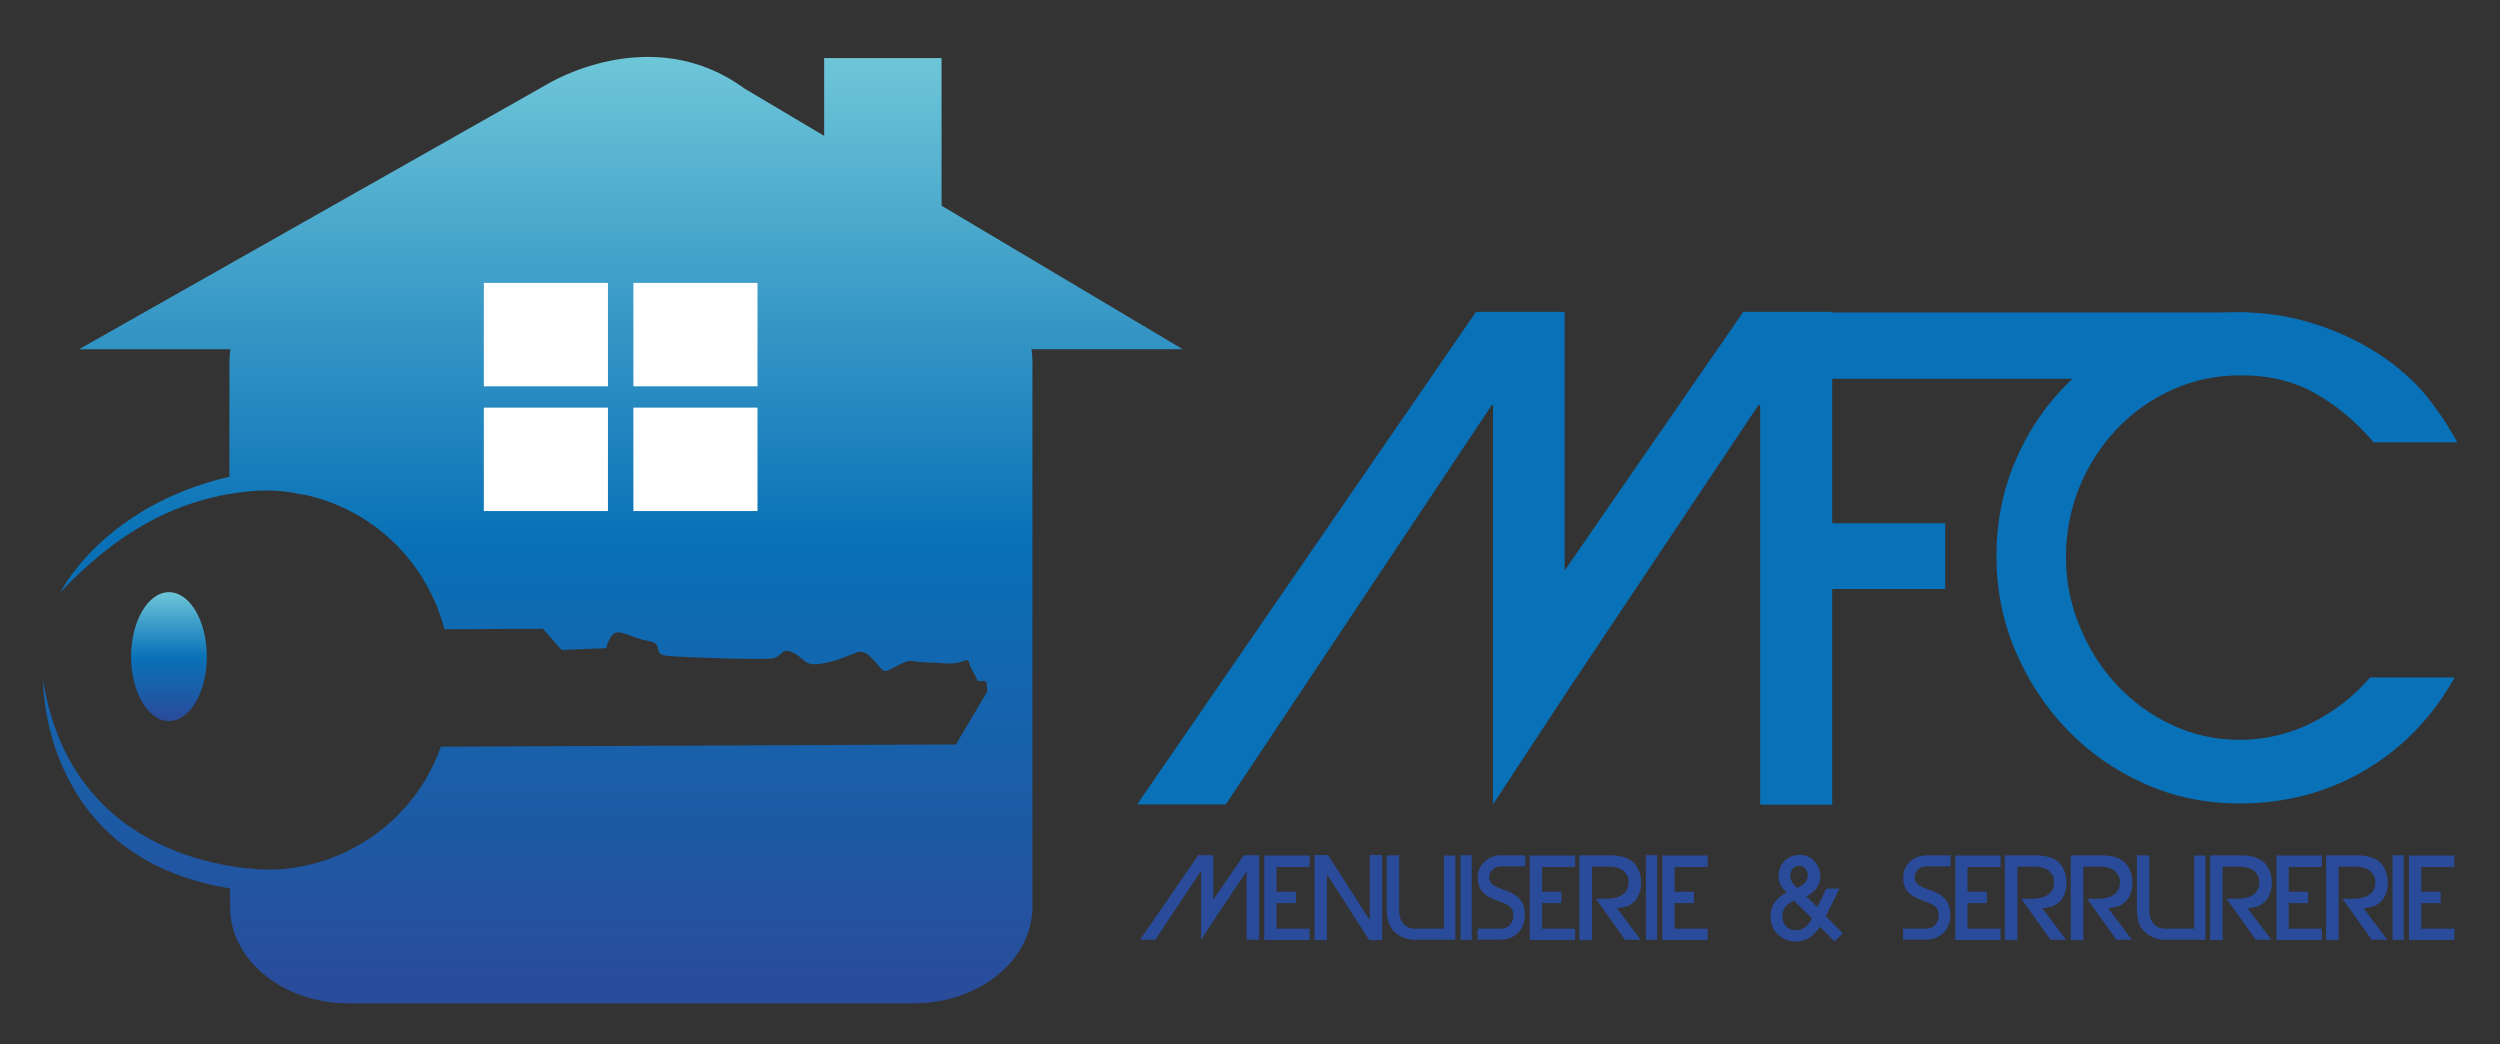 <?xml version="1.0" encoding="UTF-8"?><svg id="Calque_1" xmlns="http://www.w3.org/2000/svg" xmlns:xlink="http://www.w3.org/1999/xlink" viewBox="0 0 157.13 65.62"><rect x="0" y="0" width="157.13" height="65.62" fill="#333333" stroke="none"/><defs><style>.cls-1{fill:#fff;}.cls-2{fill:url(#Dégradé_sans_nom_6-2);}.cls-3{fill:#0971b7;}.cls-4{fill:#2a4b9a;}.cls-5{fill:url(#Dégradé_sans_nom_6);}</style><linearGradient id="Dégradé_sans_nom_6" x1="38.51" y1="3.57" x2="38.51" y2="63.09" gradientTransform="matrix(1, 0, 0, 1, 0, 0)" gradientUnits="userSpaceOnUse"><stop offset="0" stop-color="#6ec6d8"/><stop offset=".51" stop-color="#0971b7"/><stop offset="1" stop-color="#2a4b9a"/></linearGradient><linearGradient id="Dégradé_sans_nom_6-2" x1="10.62" y1="37.22" x2="10.62" y2="45.31" xlink:href="#Dégradé_sans_nom_6"/></defs><g><path class="cls-5" d="M74.34,21.95l-15.16-9.02V3.65h-7.38v4.89l-5.03-2.99c-5.88-4.29-12.39-.25-12.39-.25L4.97,21.95H14.48c-.04,.25-.06,.5-.06,.76v7.25c-7.96,1.86-10.62,7.26-10.62,7.26,4.22-4.45,7.8-5.66,10.62-6.18v.02c.49-.1,.98-.16,1.48-.2,.11,0,.21-.01,.32-.02,.69-.03,1.39,0,2.1,.11,.52,.09,.8,.19,.8,.19l-.24-.09c.09,.02,.19,.03,.28,.05,4.43,.97,7.71,4.34,8.77,8.45l6.19-.03,1.18,1.33,2.8-.11s.17-.79,.57-.96c.4-.17,1.06,.33,2.1,.51,1.04,.18,.12,.85,1.24,.94,1.11,.09,5.91,.26,6.55,.15,.64-.12,.53-.76,1.36-.32,.83,.44,.57,.95,2.25,.54,1.68-.4,1.83-1.09,2.67-.19,.83,.9,.57,.95,1.55,.44,.98-.51,.72-.25,1.8-.22,1.07,.03,1.67,.17,2.26-.05,.59-.22,.38,.04,.6,.44,.19,.33,.35,.66,.39,.75h0v.03l.55,.02,.07,.63-1.98,3.34-32.37,.14c-1.6,4.56-5.88,7.6-10.62,7.73-1.65,0-12.55-.4-14.38-11.91,0,0-.2,11.17,11.75,13.09v1.16c-.01,3.33,3.33,6.06,7.42,6.06H57.46c4.09,0,7.43-2.73,7.43-6.06V22.71c0-.26-.03-.51-.06-.76h9.51Z"/><ellipse class="cls-2" cx="10.62" cy="41.27" rx="2.38" ry="4.05"/></g><g><rect class="cls-1" x="30.41" y="17.78" width="7.8" height="6.5"/><rect class="cls-1" x="39.81" y="17.78" width="7.8" height="6.5"/><g><rect class="cls-1" x="30.41" y="25.62" width="7.8" height="6.5"/><rect class="cls-1" x="39.81" y="25.62" width="7.8" height="6.5"/></g></g><g><path class="cls-3" d="M115.14,19.6v30.96h-4.5V25.46h-.12l-12.18,18.24-4.5,6.85V25.46h-.08l-16.72,25.1h-5.57l21.3-30.96h5.57v16.26l11.23-16.26h5.57Z"/><path class="cls-3" d="M115.16,23.81v9.08h7.1v4.13h-7.1v13.54h-4.5V19.64h30.62l-3.69,4.17h-22.43Z"/><path class="cls-3" d="M149.2,27.81c-1.1-1.29-2.33-2.32-3.67-3.08-1.35-.76-2.9-1.14-4.66-1.14-1.57,0-3.02,.3-4.35,.91-1.34,.61-2.5,1.43-3.49,2.48-.99,1.05-1.77,2.26-2.33,3.63-.56,1.38-.85,2.85-.85,4.42,0,1.49,.28,2.92,.85,4.31,.56,1.39,1.33,2.61,2.31,3.67,.98,1.06,2.13,1.91,3.47,2.54,1.33,.63,2.77,.95,4.31,.95s3.1-.36,4.52-1.07c1.42-.72,2.63-1.66,3.65-2.85h5.32c-1.4,2.5-3.29,4.45-5.65,5.84-2.37,1.39-4.99,2.08-7.88,2.08-2.12,0-4.11-.41-5.96-1.24-1.86-.83-3.47-1.95-4.85-3.38-1.38-1.43-2.46-3.08-3.26-4.95-.8-1.87-1.2-3.87-1.2-5.98s.4-4.15,1.2-6.01c.8-1.86,1.89-3.47,3.28-4.85,1.39-1.38,3.01-2.46,4.87-3.26,1.86-.8,3.85-1.2,5.96-1.2,1.62,0,3.22,.25,4.79,.76,1.57,.51,3.01,1.22,4.33,2.13,1.05,.74,1.91,1.53,2.58,2.35,.67,.83,1.33,1.8,1.96,2.93h-5.24Z"/></g><g><path class="cls-4" d="M78.18,53.75h.96v5.32h-.79v-4.31h0l-2.09,3.13-.77,1.18v-4.31h-.02l-2.86,4.31h-.96l3.66-5.32h.95v2.79l1.92-2.79Z"/><path class="cls-4" d="M79.46,53.77h2.85v.72h-2.08v1.56h1.22v.71h-1.22v1.61h2.08v.71h-2.85v-5.3Z"/><path class="cls-4" d="M86.87,53.74v5.35h-.81l-2.65-4.13h-.01v4.13h-.78v-5.35h.85l2.6,4.06h.02v-4.06h.77Z"/><path class="cls-4" d="M91.47,53.75v5.32h-2.56c-.22,0-.44-.04-.65-.12-.21-.08-.39-.19-.56-.33-.2-.18-.34-.39-.42-.62-.08-.24-.12-.49-.12-.75v-3.49h.78v3.47c0,.16,.02,.31,.06,.45s.11,.26,.19,.36,.19,.18,.32,.24c.12,.06,.27,.09,.44,.09h1.81v-4.6h.71Z"/><path class="cls-4" d="M91.8,53.75h.7v5.32h-.7v-5.32Z"/><path class="cls-4" d="M94.02,54.51c-.08,.04-.16,.09-.22,.15-.06,.06-.11,.14-.15,.22-.04,.09-.05,.17-.05,.27,0,.18,.06,.32,.17,.41,.11,.09,.25,.18,.41,.24,.17,.07,.35,.13,.54,.2,.19,.07,.37,.16,.54,.27,.17,.12,.3,.27,.41,.46s.17,.45,.17,.78c0,.23-.04,.44-.11,.63-.08,.19-.18,.36-.32,.49-.14,.14-.3,.24-.49,.32-.19,.08-.4,.11-.62,.11h-1.43v-.69h1.43c.26,0,.45-.08,.6-.24s.21-.37,.21-.62c0-.14-.02-.25-.07-.34-.04-.09-.1-.16-.18-.22s-.16-.11-.26-.15c-.1-.04-.2-.08-.3-.12-.2-.08-.39-.15-.56-.23-.18-.08-.33-.17-.45-.28-.13-.11-.23-.25-.3-.41s-.11-.37-.11-.61c0-.2,.04-.38,.11-.55s.18-.32,.31-.44c.13-.12,.28-.22,.46-.29,.18-.07,.36-.11,.55-.11h1.55v.69h-1.55c-.09,0-.18,.02-.27,.06Z"/><path class="cls-4" d="M96.15,53.77h2.85v.72h-2.08v1.56h1.22v.71h-1.22v1.61h2.08v.71h-2.85v-5.3Z"/><path class="cls-4" d="M102.14,56.98c-.08,.03-.16,.05-.25,.07-.09,.02-.18,.03-.27,.03l1.5,1.99h-.98l-1.76-2.47-.09-.11h.61c.17,0,.34-.01,.52-.04,.17-.03,.33-.08,.47-.16,.14-.08,.26-.18,.34-.32,.09-.13,.13-.31,.13-.52,0-.17-.03-.32-.1-.44s-.15-.22-.26-.3c-.11-.08-.24-.14-.38-.18-.14-.04-.29-.06-.45-.06h-1.11v4.62h-.79v-5.33h1.95c.26,0,.52,.03,.77,.09,.25,.06,.47,.18,.67,.35,.17,.17,.29,.36,.37,.59,.08,.22,.12,.45,.12,.68,0,.36-.08,.68-.24,.95-.16,.27-.42,.47-.77,.59Z"/><path class="cls-4" d="M103.45,53.75h.7v5.32h-.7v-5.32Z"/><path class="cls-4" d="M104.48,53.77h2.85v.72h-2.08v1.56h1.22v.71h-1.22v1.61h2.08v.71h-2.85v-5.3Z"/><path class="cls-4" d="M115.3,59.17l-.91-.92c-.18,.27-.39,.5-.64,.67-.25,.17-.54,.26-.88,.26-.22,0-.43-.04-.62-.12-.19-.08-.36-.19-.51-.33-.15-.14-.26-.3-.34-.5-.08-.19-.12-.4-.12-.62,0-.34,.09-.64,.27-.9,.18-.26,.43-.46,.74-.6-.15-.16-.27-.31-.37-.47-.09-.16-.14-.35-.14-.57,0-.19,.03-.37,.1-.53,.07-.16,.16-.3,.28-.43,.12-.12,.26-.21,.42-.28,.16-.07,.34-.1,.53-.1s.36,.04,.52,.11c.16,.07,.3,.17,.41,.29,.12,.12,.21,.26,.27,.42s.1,.33,.1,.52c0,.3-.08,.56-.24,.76-.16,.21-.37,.37-.64,.5l.69,.68,.57-1.16h.83l-.86,1.73,1.06,1.08-.51,.52Zm-2.53-2.55c-.23,.08-.41,.2-.54,.36s-.2,.37-.2,.62,.08,.45,.23,.62c.15,.17,.36,.25,.61,.25,.12,0,.24-.02,.34-.06,.1-.04,.19-.09,.28-.16s.16-.15,.22-.24c.07-.09,.12-.19,.18-.29l-1.11-1.09Zm.86-1.59c0-.16-.05-.3-.15-.43-.1-.12-.23-.18-.4-.18-.09,0-.17,.02-.24,.05s-.13,.08-.17,.14c-.05,.06-.08,.13-.11,.21s-.04,.16-.04,.24c0,.16,.05,.29,.14,.42,.09,.12,.2,.23,.3,.33,.09-.04,.17-.09,.24-.13,.08-.05,.15-.1,.21-.16s.11-.13,.15-.21c.04-.08,.06-.17,.06-.27Z"/><path class="cls-4" d="M120.76,54.51c-.08,.04-.16,.09-.22,.15-.06,.06-.11,.14-.15,.22-.04,.09-.05,.17-.05,.27,0,.18,.06,.32,.17,.41,.11,.09,.25,.18,.41,.24,.17,.07,.35,.13,.54,.2,.19,.07,.37,.16,.54,.27,.17,.12,.3,.27,.41,.46s.17,.45,.17,.78c0,.23-.04,.44-.11,.63-.08,.19-.18,.36-.32,.49-.14,.14-.3,.24-.49,.32-.19,.08-.4,.11-.62,.11h-1.43v-.69h1.43c.26,0,.45-.08,.6-.24s.21-.37,.21-.62c0-.14-.02-.25-.07-.34-.04-.09-.1-.16-.18-.22s-.16-.11-.26-.15c-.1-.04-.2-.08-.3-.12-.2-.08-.39-.15-.56-.23-.18-.08-.33-.17-.45-.28-.13-.11-.23-.25-.3-.41s-.11-.37-.11-.61c0-.2,.04-.38,.11-.55s.18-.32,.31-.44c.13-.12,.28-.22,.46-.29,.18-.07,.36-.11,.55-.11h1.55v.69h-1.55c-.09,0-.18,.02-.27,.06Z"/><path class="cls-4" d="M122.89,53.77h2.85v.72h-2.08v1.56h1.22v.71h-1.22v1.61h2.08v.71h-2.85v-5.3Z"/><path class="cls-4" d="M128.88,56.98c-.08,.03-.16,.05-.25,.07-.09,.02-.18,.03-.27,.03l1.5,1.99h-.98l-1.76-2.47-.09-.11h.61c.17,0,.34-.01,.52-.04,.17-.03,.33-.08,.47-.16,.14-.08,.26-.18,.34-.32,.09-.13,.13-.31,.13-.52,0-.17-.03-.32-.1-.44s-.15-.22-.26-.3c-.11-.08-.24-.14-.38-.18-.14-.04-.29-.06-.45-.06h-1.11v4.62h-.79v-5.33h1.95c.26,0,.52,.03,.77,.09,.25,.06,.47,.18,.67,.35,.17,.17,.29,.36,.37,.59,.08,.22,.12,.45,.12,.68,0,.36-.08,.68-.24,.95-.16,.27-.42,.47-.77,.59Z"/><path class="cls-4" d="M133.02,56.98c-.08,.03-.16,.05-.25,.07-.09,.02-.18,.03-.27,.03l1.5,1.99h-.98l-1.76-2.47-.09-.11h.61c.17,0,.34-.01,.52-.04,.17-.03,.33-.08,.47-.16,.14-.08,.26-.18,.34-.32,.09-.13,.13-.31,.13-.52,0-.17-.03-.32-.1-.44s-.15-.22-.26-.3c-.11-.08-.24-.14-.38-.18-.14-.04-.29-.06-.45-.06h-1.11v4.62h-.79v-5.33h1.95c.26,0,.52,.03,.77,.09,.25,.06,.47,.18,.67,.35,.17,.17,.29,.36,.37,.59,.08,.22,.12,.45,.12,.68,0,.36-.08,.68-.24,.95-.16,.27-.42,.47-.77,.59Z"/><path class="cls-4" d="M138.62,53.75v5.32h-2.56c-.22,0-.44-.04-.65-.12-.21-.08-.39-.19-.56-.33-.2-.18-.34-.39-.42-.62-.08-.24-.12-.49-.12-.75v-3.49h.78v3.47c0,.16,.02,.31,.06,.45s.11,.26,.19,.36,.19,.18,.32,.24c.12,.06,.27,.09,.44,.09h1.81v-4.6h.71Z"/><path class="cls-4" d="M141.78,56.98c-.08,.03-.16,.05-.25,.07-.09,.02-.18,.03-.27,.03l1.5,1.99h-.98l-1.76-2.47-.09-.11h.61c.17,0,.34-.01,.52-.04,.17-.03,.33-.08,.47-.16,.14-.08,.26-.18,.34-.32,.09-.13,.13-.31,.13-.52,0-.17-.03-.32-.1-.44s-.15-.22-.26-.3c-.11-.08-.24-.14-.38-.18-.14-.04-.29-.06-.45-.06h-1.11v4.62h-.79v-5.33h1.95c.26,0,.52,.03,.77,.09,.25,.06,.47,.18,.67,.35,.17,.17,.29,.36,.37,.59,.08,.22,.12,.45,.12,.68,0,.36-.08,.68-.24,.95-.16,.27-.42,.47-.77,.59Z"/><path class="cls-4" d="M143.08,53.77h2.85v.72h-2.08v1.56h1.22v.71h-1.22v1.61h2.08v.71h-2.85v-5.3Z"/><path class="cls-4" d="M149.07,56.98c-.08,.03-.16,.05-.25,.07-.09,.02-.18,.03-.27,.03l1.5,1.99h-.98l-1.76-2.47-.09-.11h.61c.17,0,.34-.01,.52-.04,.17-.03,.33-.08,.47-.16,.14-.08,.26-.18,.34-.32,.09-.13,.13-.31,.13-.52,0-.17-.03-.32-.1-.44s-.15-.22-.26-.3c-.11-.08-.24-.14-.38-.18-.14-.04-.29-.06-.45-.06h-1.11v4.62h-.79v-5.33h1.95c.26,0,.52,.03,.77,.09,.25,.06,.47,.18,.67,.35,.17,.17,.29,.36,.37,.59,.08,.22,.12,.45,.12,.68,0,.36-.08,.68-.24,.95-.16,.27-.42,.47-.77,.59Z"/><path class="cls-4" d="M150.38,53.75h.7v5.32h-.7v-5.32Z"/><path class="cls-4" d="M151.41,53.77h2.85v.72h-2.08v1.56h1.22v.71h-1.22v1.61h2.08v.71h-2.85v-5.3Z"/></g></svg>